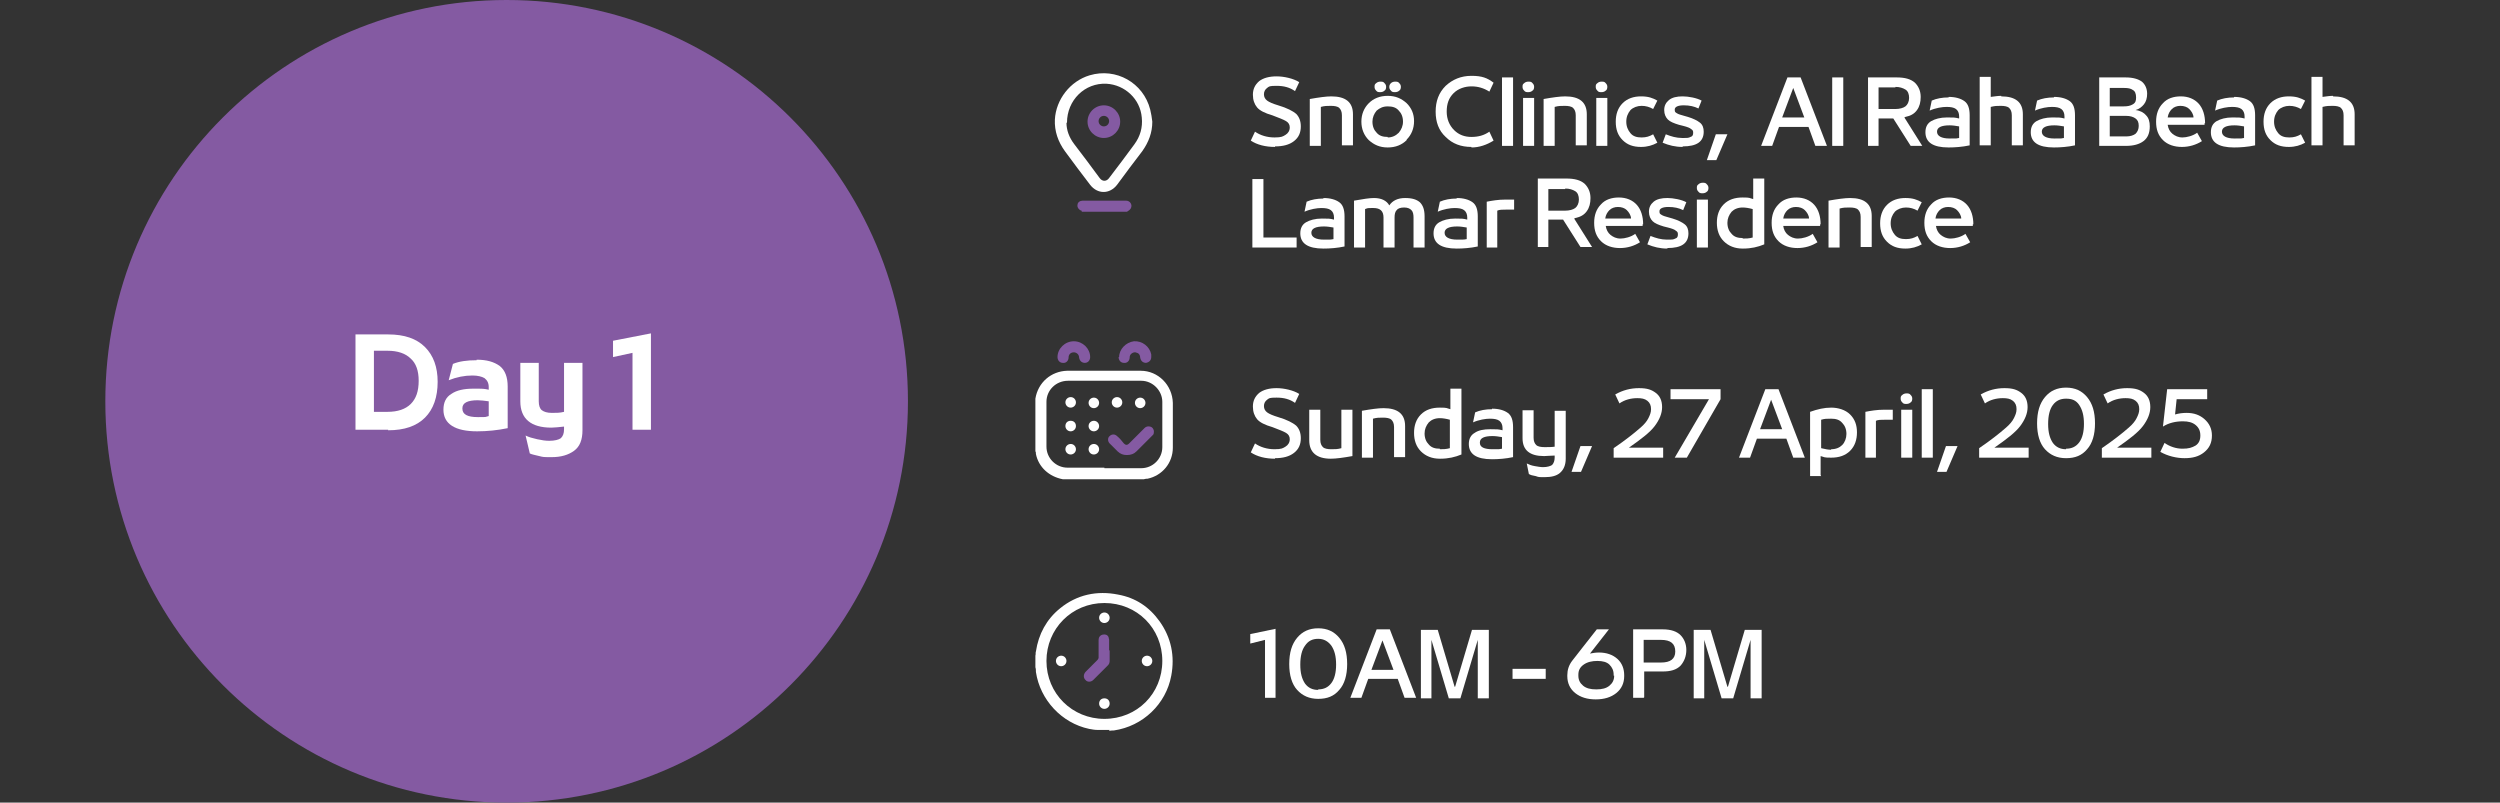 <svg xmlns="http://www.w3.org/2000/svg" xmlns:svg="http://www.w3.org/2000/svg" xmlns:sodipodi="http://sodipodi.sourceforge.net/DTD/sodipodi-0.dtd" xmlns:inkscape="http://www.inkscape.org/namespaces/inkscape" id="svg2" viewBox="0 0 474.7 152.4"><rect x="0" y="0" width="474.7" height="152.4" fill="#333333" stroke="none"/><defs><style>      .st0 {        fill: #fff;      }      .st1 {        fill: #845aa2;      }    </style></defs><g><g><path class="st0" d="M242.1,87.1c-1.8,0-3.4-.4-4.6-1.2l.8-1.7c1,.7,2.3,1.1,3.7,1.1s1.6-.2,2.1-.5c.5-.3.8-.8.8-1.4h0c0-.5-.2-.9-.7-1.2-.5-.3-1.3-.6-2.6-1.1-1.4-.4-2.4-.9-2.9-1.5-.5-.6-.8-1.4-.8-2.4h0c0-1.1.4-1.9,1.2-2.6.8-.6,1.9-.9,3.3-.9s3.2.4,4.3,1.1l-.8,1.7c-1-.7-2.1-1-3.5-1s-1.4.1-1.8.4c-.4.3-.6.7-.6,1.2h0c0,.5.2.9.6,1.2.4.3,1.1.6,2.1.9,1.7.5,2.8,1.1,3.4,1.6.6.6.9,1.4.9,2.4h0c0,1.2-.4,2.1-1.3,2.8-.9.7-2.1,1-3.6,1Z"></path><path class="st0" d="M252.7,87.1c-2.7,0-4.1-1.2-4.1-3.5v-5.8h2.1v5.7c0,.7.2,1.1.5,1.4.3.3.9.4,1.6.4s1.2,0,1.9-.2v-7.3h2.1v8.8c-1.7.3-3.1.5-4.1.5Z"></path><path class="st0" d="M260.7,86.9h-2.1v-8.9c1.7-.3,3.1-.5,4.1-.5,2.7,0,4.1,1.1,4.1,3.4v5.9h-2.1v-5.7c0-.7-.2-1.1-.5-1.4-.3-.3-.9-.4-1.6-.4s-1.2,0-1.9.2v7.3Z"></path><path class="st0" d="M273.4,87.1c-1.5,0-2.7-.5-3.6-1.4-.9-.9-1.3-2.1-1.3-3.5h0c0-1.4.4-2.6,1.3-3.5.9-.9,2.1-1.3,3.6-1.3s1.2.1,2,.3v-3.9h2.1v12.5c-1.2.5-2.5.8-4,.8ZM273.4,85.3c.6,0,1.2,0,1.9-.2v-5.4c-.7-.2-1.4-.3-1.9-.3-.9,0-1.6.3-2.1.8-.5.6-.8,1.3-.8,2.1h0c0,.9.3,1.6.8,2.1.5.6,1.2.8,2.1.8Z"></path><path class="st0" d="M283.3,77.6c1.3,0,2.3.3,3,.8.7.5,1,1.4,1,2.7v5.7c-1.4.3-2.8.4-4,.4-3,0-4.4-1-4.4-2.9h0c0-1,.4-1.7,1.1-2.1.7-.5,1.7-.7,3-.7s1.5,0,2.3.2v-.4c0-.6-.2-1.1-.6-1.4-.4-.3-1-.4-1.8-.4s-2.1.2-3.2.7l.4-1.9c.9-.4,2-.6,3.2-.6ZM281,84.1h0c0,.8.8,1.2,2.4,1.2s1.2,0,1.8-.1v-2.2c-.6-.1-1.2-.2-1.8-.2-1.6,0-2.4.4-2.4,1.2Z"></path><path class="st0" d="M295.2,84.8v-6.8h2.1v9.1c0,1.2-.4,2.1-1.1,2.7-.7.6-1.7.8-2.9.8s-1.1,0-1.7-.2c-.6-.1-1-.2-1.3-.4l-.4-2c.4.2.9.4,1.5.5.6.1,1.1.2,1.6.2.8,0,1.4-.2,1.7-.4.3-.3.5-.8.5-1.4v-.4c-.8,0-1.5.1-2,.1-2.7,0-4.1-1.1-4.1-3.4v-5.3h2.1v5.2c0,.7.2,1.1.5,1.4s.9.4,1.6.4,1.4,0,2-.1Z"></path><path class="st0" d="M300.1,89.6h-1.7l1.7-4.9h2.2l-2.1,4.9Z"></path><path class="st0" d="M309.2,85h6.6v1.9h-9.4v-1.8c1.2-.8,2.1-1.5,2.9-2.1.8-.6,1.5-1.2,2.2-1.8.7-.6,1.2-1.2,1.5-1.8.3-.6.5-1.1.5-1.7h0c0-.7-.2-1.2-.7-1.6s-1.1-.5-1.9-.5c-1.2,0-2.4.3-3.4,1l-.8-1.7c1.4-.8,2.9-1.2,4.5-1.2s2.4.3,3.2.9c.8.6,1.2,1.5,1.2,2.7h0c0,1.2-.5,2.4-1.4,3.6-.9,1.2-2.6,2.5-4.9,4.1Z"></path><path class="st0" d="M317.2,75.8v-1.9h9.5v1.9l-6.4,11.1h-2.3l6.5-11.1h-7.3Z"></path><path class="st0" d="M342.6,86.9h-2.1l-1.3-3.6h-5.6l-1.3,3.6h-2.1l5-13h2.5l5,13ZM338.4,81.5l-2.1-5.6-2.1,5.6h4.2Z"></path><path class="st0" d="M345.8,90.4h-2.1v-12.2c1.4-.5,2.7-.8,4-.8s2.7.4,3.6,1.3c.9.9,1.3,2,1.3,3.4h0c0,1.4-.4,2.6-1.3,3.5-.9.9-2.1,1.3-3.6,1.3s-1.2-.1-2-.3v3.6ZM347.7,85.3c.9,0,1.6-.3,2.1-.8.5-.5.8-1.3.8-2.1h0c0-.9-.3-1.6-.8-2.1-.5-.6-1.2-.8-2.1-.8s-1.2,0-1.9.2v5.4c.8.2,1.4.3,1.9.3Z"></path><path class="st0" d="M356.3,86.9h-2.1v-8.7c1-.2,2.2-.4,3.5-.4h1.7v1.9h-1.4c-.8,0-1.4,0-1.8.2v7Z"></path><path class="st0" d="M362.8,76.4c-.2.2-.5.3-.8.3s-.6,0-.8-.3c-.2-.2-.3-.4-.3-.7s0-.5.3-.7c.2-.2.5-.3.8-.3s.6,0,.8.3c.2.2.3.4.3.7s-.1.6-.3.7ZM363.1,86.9h-2.1v-9.1h2.1v9.1Z"></path><path class="st0" d="M367,86.9h-2.1v-13h2.1v13Z"></path><path class="st0" d="M369.5,89.6h-1.7l1.7-4.9h2.2l-2.1,4.9Z"></path><path class="st0" d="M378.6,85h6.6v1.9h-9.4v-1.8c1.2-.8,2.1-1.5,2.9-2.1.8-.6,1.5-1.2,2.2-1.8.7-.6,1.2-1.2,1.5-1.8.3-.6.5-1.1.5-1.7h0c0-.7-.2-1.2-.7-1.6s-1.1-.5-1.9-.5c-1.2,0-2.4.3-3.4,1l-.8-1.7c1.4-.8,2.9-1.2,4.5-1.2s2.4.3,3.2.9c.8.6,1.2,1.5,1.2,2.7h0c0,1.2-.5,2.4-1.4,3.6-.9,1.2-2.6,2.5-4.9,4.1Z"></path><path class="st0" d="M396.3,85.3c-1,1.2-2.3,1.7-4,1.7s-3-.6-4-1.7-1.5-2.8-1.5-4.9h0c0-2.2.5-3.8,1.5-5,1-1.2,2.3-1.8,4-1.8s3,.6,4,1.8c1,1.2,1.5,2.8,1.5,5h0c0,2.1-.5,3.8-1.5,4.9ZM392.3,85.2c1.1,0,1.9-.4,2.5-1.2s.9-2,.9-3.5h0c0-1.6-.3-2.7-.9-3.6s-1.4-1.2-2.5-1.2-1.9.4-2.5,1.2c-.6.8-.9,2-.9,3.6h0c0,1.6.3,2.7.9,3.6.6.8,1.4,1.2,2.5,1.2Z"></path><path class="st0" d="M401.9,85h6.6v1.9h-9.4v-1.8c1.2-.8,2.1-1.5,2.9-2.1.8-.6,1.5-1.2,2.2-1.8.7-.6,1.2-1.2,1.5-1.8.3-.6.5-1.1.5-1.7h0c0-.7-.2-1.2-.7-1.6s-1.1-.5-1.9-.5c-1.2,0-2.4.3-3.4,1l-.8-1.7c1.4-.8,2.9-1.2,4.5-1.2s2.4.3,3.2.9c.8.6,1.2,1.5,1.2,2.7h0c0,1.2-.5,2.4-1.4,3.6-.9,1.2-2.6,2.5-4.9,4.1Z"></path><path class="st0" d="M415.2,78.4c1.4,0,2.5.4,3.4,1.2s1.4,1.8,1.4,3.1h0c0,1.4-.5,2.4-1.5,3.2-1,.8-2.2,1.1-3.7,1.1s-3.2-.4-4.6-1.2l.8-1.7c1,.7,2.2,1.1,3.4,1.1s1.8-.2,2.5-.6c.6-.4.9-1,.9-1.9h0c0-.9-.3-1.5-.9-2-.6-.5-1.4-.7-2.4-.7-1.4,0-2.7.3-3.8,1l.8-7.1h7.6v1.9h-5.8l-.3,2.9c.7-.2,1.4-.3,2.2-.3Z"></path></g><g><path class="st0" d="M242.3,132.5h-2.1v-11l-2.8.7v-1.8l4.8-1v13.1Z"></path><path class="st0" d="M254.3,131c-1,1.2-2.3,1.7-4,1.7s-3-.6-4-1.7-1.5-2.8-1.5-4.9h0c0-2.2.5-3.8,1.5-5,1-1.2,2.3-1.8,4-1.8s3,.6,4,1.8c1,1.2,1.5,2.8,1.5,5h0c0,2.1-.5,3.8-1.5,4.9ZM250.3,130.9c1.1,0,1.9-.4,2.5-1.2s.9-2,.9-3.5h0c0-1.6-.3-2.7-.9-3.6-.6-.8-1.4-1.3-2.5-1.3s-1.9.4-2.5,1.3c-.6.8-.9,2-.9,3.6h0c0,1.6.3,2.7.9,3.6.6.8,1.4,1.2,2.5,1.2Z"></path><path class="st0" d="M268.8,132.5h-2.1l-1.3-3.6h-5.6l-1.3,3.6h-2.1l5-13h2.5l5,13ZM264.6,127.2l-2.1-5.6-2.1,5.6h4.2Z"></path><path class="st0" d="M276.3,130.4l3.2-10.8h3.2v13h-2.1v-11.1l-3.3,11.1h-2.2l-3.3-11.1v11.1h-2v-13h3.2l3.2,10.8Z"></path><path class="st0" d="M293.5,128.9h-6.3v-1.9h6.3v1.9Z"></path><path class="st0" d="M303.6,123.9c1.4,0,2.6.4,3.5,1.2.9.8,1.3,1.9,1.3,3.1v.2c0,1.3-.5,2.4-1.5,3.2-1,.8-2.3,1.2-3.9,1.2s-2.9-.4-3.9-1.2-1.5-1.9-1.5-3.2v-.2c0-1,.3-1.9.9-2.7,1.2-1.5,2.7-3.5,4.7-6h2.3l-3.6,4.6c.5-.1,1.1-.2,1.7-.2ZM306.4,128.3v-.2c0-.8-.3-1.4-.8-1.9-.5-.5-1.3-.7-2.3-.7s-1.9.2-2.6.7c-.7.5-1,1.1-1,1.9v.2c0,.8.3,1.4.9,1.9.6.5,1.4.7,2.5.7s1.9-.2,2.5-.7.9-1.1.9-1.9Z"></path><path class="st0" d="M312.1,132.5h-2v-13h5.6c1.6,0,2.7.4,3.4,1.1s1.1,1.7,1.1,2.8h0c0,1.2-.4,2.2-1.1,3-.8.8-1.9,1.1-3.4,1.1h-3.5v4.9ZM312.1,121.5v4.3h3.3c1.8,0,2.7-.7,2.7-2.1h0c0-1.5-.9-2.2-2.7-2.2h-3.3Z"></path><path class="st0" d="M328.1,130.4l3.2-10.8h3.2v13h-2.1v-11.1l-3.3,11.1h-2.2l-3.3-11.1v11.1h-2v-13h3.2l3.2,10.8Z"></path></g><g><path class="st0" d="M242.1,27.9c-1.8,0-3.4-.4-4.6-1.2l.8-1.7c1,.7,2.3,1.1,3.7,1.1s1.6-.2,2.1-.5c.5-.3.8-.8.8-1.4h0c0-.5-.2-.9-.7-1.2s-1.3-.6-2.6-1.1c-1.4-.4-2.4-.9-2.9-1.5-.5-.6-.8-1.4-.8-2.4h0c0-1.1.4-1.9,1.2-2.6.8-.6,1.9-.9,3.3-.9s3.2.4,4.3,1.1l-.8,1.7c-1-.7-2.1-1-3.5-1s-1.4.1-1.8.4c-.4.3-.6.7-.6,1.2h0c0,.5.2.9.6,1.2.4.3,1.1.6,2.1.9,1.7.5,2.8,1.1,3.4,1.6.6.6.9,1.4.9,2.4h0c0,1.2-.4,2.1-1.3,2.8-.9.7-2.1,1-3.6,1Z"></path><path class="st0" d="M250.8,27.7h-2.1v-8.9c1.7-.3,3.1-.5,4.1-.5,2.7,0,4.1,1.1,4.1,3.4v5.9h-2.1v-5.7c0-.7-.2-1.1-.5-1.4-.3-.3-.9-.4-1.6-.4s-1.2,0-1.9.2v7.3Z"></path><path class="st0" d="M267.1,26.6c-.9.9-2.1,1.4-3.6,1.4s-2.6-.5-3.6-1.4c-.9-.9-1.4-2.1-1.4-3.5h0c0-1.4.5-2.6,1.4-3.5.9-.9,2.1-1.4,3.6-1.4s2.6.5,3.6,1.4c.9.9,1.4,2,1.4,3.4h0c0,1.4-.5,2.6-1.4,3.5ZM263.5,26.1c.8,0,1.5-.3,2.1-.9.5-.6.8-1.3.8-2.1h0c0-.9-.3-1.6-.8-2.1-.5-.6-1.2-.8-2.1-.8s-1.5.3-2.1.8c-.5.6-.8,1.3-.8,2.1h0c0,.9.3,1.6.8,2.1.5.6,1.2.8,2.1.8ZM262.9,17.2c-.2.2-.5.3-.8.3s-.6,0-.8-.3c-.2-.2-.3-.4-.3-.7s0-.5.3-.7c.2-.2.5-.3.8-.3s.6,0,.8.3c.2.2.3.4.3.7s-.1.6-.3.7ZM265.7,17.2c-.2.2-.5.3-.8.3s-.6,0-.8-.3c-.2-.2-.3-.4-.3-.7s.1-.5.3-.7c.2-.2.5-.3.8-.3s.6,0,.8.3c.2.2.3.4.3.7s-.1.6-.3.7Z"></path><path class="st0" d="M279.4,27.9c-2,0-3.6-.6-4.9-1.9-1.3-1.2-1.9-2.8-1.9-4.8h0c0-2,.6-3.6,1.9-4.9,1.3-1.2,2.9-1.9,4.9-1.9s3,.4,4.2,1.3l-.8,1.7c-1.1-.7-2.2-1-3.4-1s-2.5.4-3.4,1.3c-.9.9-1.3,2-1.3,3.5h0c0,1.4.5,2.6,1.4,3.5.9.9,2,1.3,3.3,1.3s2.4-.3,3.4-1l.8,1.7c-1.3.8-2.7,1.3-4.2,1.3Z"></path><path class="st0" d="M287.3,27.7h-2.1v-13h2.1v13Z"></path><path class="st0" d="M291,17.2c-.2.2-.5.3-.8.3s-.6,0-.8-.3c-.2-.2-.3-.4-.3-.7s0-.5.3-.7c.2-.2.5-.3.8-.3s.6,0,.8.3c.2.2.3.4.3.7s-.1.6-.3.7ZM291.3,27.7h-2.1v-9.1h2.1v9.1Z"></path><path class="st0" d="M295.2,27.7h-2.1v-8.9c1.7-.3,3.1-.5,4.1-.5,2.7,0,4.1,1.1,4.1,3.4v5.9h-2.1v-5.7c0-.7-.2-1.1-.5-1.4-.3-.3-.9-.4-1.6-.4s-1.2,0-1.9.2v7.3Z"></path><path class="st0" d="M304.9,17.2c-.2.2-.5.3-.8.3s-.6,0-.8-.3c-.2-.2-.3-.4-.3-.7s0-.5.3-.7c.2-.2.5-.3.8-.3s.6,0,.8.3c.2.2.3.4.3.7s-.1.6-.3.7ZM305.2,27.7h-2.1v-9.1h2.1v9.1Z"></path><path class="st0" d="M311.6,27.9c-1.5,0-2.6-.4-3.5-1.3-.9-.9-1.3-2-1.3-3.5h0c0-1.4.4-2.6,1.3-3.5.9-.9,2.1-1.3,3.5-1.3s2.2.3,3.1.8l-.8,1.6c-.7-.4-1.4-.6-2.2-.6s-1.6.3-2.1.8c-.5.6-.8,1.3-.8,2.2h0c0,.9.3,1.6.8,2.2.5.6,1.2.8,2.1.8s1.5-.2,2.2-.6l.8,1.6c-.9.5-1.9.8-3.1.8Z"></path><path class="st0" d="M319.5,27.9c-1.4,0-2.6-.3-3.8-.8l.6-1.6c1,.4,2,.7,3.1.7s1.2,0,1.6-.2c.4-.1.5-.4.5-.8s-.1-.5-.4-.7c-.2-.2-.7-.4-1.5-.6l-.8-.2c-1-.3-1.7-.6-2.1-1s-.7-1-.7-1.8.3-1.4.9-1.9c.6-.5,1.5-.7,2.6-.7s2.7.3,3.6.8l-.6,1.5c-.8-.4-1.7-.6-2.8-.6s-1.7.3-1.7.8.1.5.4.7.7.3,1.4.5l.7.2c1,.3,1.8.7,2.3,1.1s.7,1,.7,1.7c0,1.9-1.3,2.8-4,2.8Z"></path><path class="st0" d="M325.8,30.4h-1.7l1.7-4.9h2.2l-2.1,4.9Z"></path><path class="st0" d="M346.8,27.7h-2.1l-1.3-3.6h-5.6l-1.3,3.6h-2.1l5-13h2.5l5,13ZM342.6,22.3l-2.1-5.6-2.1,5.6h4.2Z"></path><path class="st0" d="M350,27.7h-2.1v-13h2.1v13Z"></path><path class="st0" d="M361.6,22.3l3.4,5.4h-2.2l-3.3-5.2h-2.8v5.2h-2v-13h5.4c1.6,0,2.7.3,3.5,1,.7.7,1.1,1.6,1.1,2.7h0c0,1-.2,1.8-.7,2.5s-1.2,1.1-2.2,1.3ZM359.9,16.6h-3.2v4.1h3.2c.8,0,1.5-.2,1.9-.5.4-.3.7-.9.7-1.6h0c0-.7-.2-1.3-.7-1.6s-1.1-.5-1.9-.5Z"></path><path class="st0" d="M370,18.4c1.3,0,2.3.3,3,.8.7.5,1,1.4,1,2.7v5.7c-1.4.3-2.8.4-4,.4-3,0-4.4-1-4.4-2.9h0c0-1,.4-1.7,1.1-2.1s1.7-.7,3-.7,1.5,0,2.3.2v-.4c0-.6-.2-1.1-.6-1.4s-1-.4-1.8-.4-2.1.2-3.2.7l.4-1.9c.9-.4,2-.6,3.2-.6ZM367.8,25h0c0,.8.8,1.3,2.4,1.3s1.2,0,1.8-.1v-2.2c-.6-.1-1.2-.2-1.8-.2-1.6,0-2.4.4-2.4,1.2Z"></path><path class="st0" d="M380,18.3c2.7,0,4.1,1.1,4.1,3.4v5.9h-2.1v-5.7c0-.7-.2-1.1-.5-1.4-.3-.3-.9-.4-1.6-.4s-1.1,0-1.9.2v7.3h-2.1v-13h2.1v3.8c.8-.1,1.4-.2,2-.2Z"></path><path class="st0" d="M390,18.4c1.3,0,2.3.3,3,.8.7.5,1,1.4,1,2.7v5.7c-1.4.3-2.8.4-4,.4-3,0-4.4-1-4.4-2.9h0c0-1,.4-1.7,1.1-2.1s1.7-.7,3-.7,1.5,0,2.3.2v-.4c0-.6-.2-1.1-.6-1.4s-1-.4-1.8-.4-2.1.2-3.2.7l.4-1.9c.9-.4,2-.6,3.2-.6ZM387.7,25h0c0,.8.8,1.3,2.4,1.3s1.2,0,1.8-.1v-2.2c-.6-.1-1.2-.2-1.8-.2-1.6,0-2.4.4-2.4,1.2Z"></path><path class="st0" d="M403.7,27.7h-5.1v-13h5c1.4,0,2.4.3,3.1.8.6.5,1,1.3,1,2.3h0c0,.8-.2,1.5-.6,2-.4.5-.9.9-1.6,1.1.9.1,1.6.5,2,1,.5.5.7,1.2.7,2.1h0c0,1.3-.4,2.2-1.2,2.8-.8.6-1.9.9-3.3.9ZM400.6,16.6v3.6h2.6c.8,0,1.3-.1,1.8-.4s.6-.7.6-1.3h0c0-.7-.2-1.2-.6-1.4-.4-.3-.9-.4-1.7-.4h-2.7ZM400.6,21.9v4h3.2c.7,0,1.3-.2,1.7-.5.4-.4.6-.9.6-1.5h0c0-.7-.2-1.1-.6-1.4-.4-.3-1-.5-1.8-.5h-3.1Z"></path><path class="st0" d="M418.6,23.4v.3h-7c.1.7.4,1.3.9,1.7s1.1.7,1.9.7,2-.3,2.8-.9l.9,1.6c-1.1.7-2.4,1.1-3.8,1.1s-2.7-.4-3.6-1.3-1.3-2-1.3-3.5h0c0-1.4.4-2.6,1.3-3.5.8-.9,2-1.3,3.4-1.3s2.6.5,3.4,1.4c.8.9,1.2,2.2,1.2,3.7ZM414,20.1c-.6,0-1.2.2-1.6.6-.4.4-.7.9-.8,1.6h4.9c0-.6-.4-1.2-.8-1.6-.4-.4-1-.6-1.7-.6Z"></path><path class="st0" d="M424.2,18.4c1.3,0,2.3.3,3,.8.7.5,1,1.4,1,2.7v5.7c-1.4.3-2.8.4-4,.4-3,0-4.4-1-4.4-2.9h0c0-1,.4-1.7,1.1-2.1s1.7-.7,3-.7,1.5,0,2.3.2v-.4c0-.6-.2-1.1-.6-1.4s-1-.4-1.8-.4-2.1.2-3.2.7l.4-1.9c.9-.4,2-.6,3.2-.6ZM421.9,25h0c0,.8.8,1.3,2.4,1.3s1.2,0,1.8-.1v-2.2c-.6-.1-1.2-.2-1.8-.2-1.6,0-2.4.4-2.4,1.2Z"></path><path class="st0" d="M434.6,27.9c-1.5,0-2.6-.4-3.5-1.3-.9-.9-1.3-2-1.3-3.5h0c0-1.4.4-2.6,1.3-3.5.9-.9,2.1-1.3,3.5-1.3s2.2.3,3.1.8l-.8,1.6c-.7-.4-1.4-.6-2.2-.6s-1.6.3-2.1.8c-.5.6-.8,1.3-.8,2.2h0c0,.9.3,1.6.8,2.2.5.6,1.2.8,2.1.8s1.5-.2,2.2-.6l.8,1.6c-.9.5-1.9.8-3.1.8Z"></path><path class="st0" d="M443,18.3c2.7,0,4.1,1.1,4.1,3.4v5.9h-2.1v-5.7c0-.7-.2-1.1-.5-1.4-.3-.3-.9-.4-1.6-.4s-1.1,0-1.9.2v7.3h-2.1v-13h2.1v3.8c.8-.1,1.4-.2,2-.2Z"></path><path class="st0" d="M246.1,47h-8.3v-13h2.1v11.1h6.3v1.9Z"></path><path class="st0" d="M251.3,37.6c1.3,0,2.3.3,3,.8.7.5,1,1.4,1,2.7v5.7c-1.4.3-2.8.4-4,.4-3,0-4.4-1-4.4-2.9h0c0-1,.4-1.7,1.1-2.1s1.7-.7,3-.7,1.5,0,2.3.2v-.4c0-.6-.2-1.1-.6-1.4s-1-.4-1.8-.4-2.1.2-3.2.7l.4-1.9c.9-.4,2-.6,3.2-.6ZM249,44.2h0c0,.8.8,1.3,2.4,1.3s1.2,0,1.8-.1v-2.2c-.6-.1-1.2-.2-1.8-.2-1.6,0-2.4.4-2.4,1.2Z"></path><path class="st0" d="M259.2,47h-2.1v-8.9c1.7-.3,2.9-.5,3.8-.5,1.4,0,2.4.5,2.9,1.4.6-.9,1.6-1.4,3-1.4s2.2.3,2.8.8c.6.6.9,1.4.9,2.7v5.9h-2.1v-5.7c0-.6-.1-1.1-.4-1.4-.3-.3-.7-.5-1.4-.5s-1.2.2-1.4.5c-.3.3-.4.8-.4,1.4v5.7h-2.1v-5.7c0-1.2-.6-1.8-1.9-1.8s-1,0-1.6.2v7.4Z"></path><path class="st0" d="M276.6,37.6c1.3,0,2.3.3,3,.8.7.5,1,1.4,1,2.7v5.7c-1.4.3-2.8.4-4,.4-3,0-4.4-1-4.4-2.9h0c0-1,.4-1.7,1.1-2.1s1.7-.7,3-.7,1.5,0,2.3.2v-.4c0-.6-.2-1.1-.6-1.4s-1-.4-1.8-.4-2.1.2-3.2.7l.4-1.9c.9-.4,2-.6,3.2-.6ZM274.3,44.2h0c0,.8.8,1.3,2.4,1.3s1.2,0,1.8-.1v-2.2c-.6-.1-1.2-.2-1.8-.2-1.6,0-2.4.4-2.4,1.2Z"></path><path class="st0" d="M284.4,47h-2.1v-8.7c1-.2,2.2-.4,3.5-.4h1.7v1.9h-1.4c-.8,0-1.4,0-1.8.2v7Z"></path><path class="st0" d="M298.9,41.5l3.4,5.4h-2.2l-3.3-5.2h-2.8v5.2h-2v-13h5.4c1.6,0,2.7.3,3.5,1,.7.7,1.1,1.6,1.1,2.7h0c0,1-.2,1.8-.7,2.5s-1.2,1.1-2.2,1.3ZM297.2,35.9h-3.2v4.1h3.2c.8,0,1.5-.2,1.9-.5.4-.3.7-.9.7-1.6h0c0-.7-.2-1.3-.7-1.6s-1.1-.5-1.9-.5Z"></path><path class="st0" d="M311.9,42.6v.3h-7c.1.7.4,1.3.9,1.7s1.1.7,1.9.7,2-.3,2.8-.9l.9,1.6c-1.1.7-2.4,1.1-3.8,1.1s-2.7-.4-3.6-1.3-1.3-2-1.3-3.5h0c0-1.4.4-2.6,1.3-3.5.8-.9,2-1.3,3.4-1.3s2.6.5,3.4,1.4c.8.9,1.2,2.2,1.2,3.7ZM307.2,39.3c-.6,0-1.2.2-1.6.6-.4.4-.7.9-.8,1.6h4.9c0-.6-.4-1.2-.8-1.6-.4-.4-1-.6-1.7-.6Z"></path><path class="st0" d="M316.6,47.2c-1.4,0-2.6-.3-3.8-.8l.6-1.6c1,.4,2,.7,3.1.7s1.2,0,1.6-.2c.4-.1.5-.4.5-.8s-.1-.5-.4-.7c-.2-.2-.7-.4-1.5-.6l-.8-.2c-1-.3-1.7-.6-2.1-1s-.7-1-.7-1.8.3-1.4.9-1.9c.6-.5,1.5-.7,2.6-.7s2.7.3,3.6.8l-.6,1.5c-.8-.4-1.7-.6-2.8-.6s-1.7.3-1.7.8.1.5.4.7.7.3,1.4.5l.7.2c1,.3,1.8.7,2.3,1.1s.7,1,.7,1.7c0,1.9-1.3,2.8-4,2.8Z"></path><path class="st0" d="M324.1,36.4c-.2.2-.5.3-.8.3s-.6,0-.8-.3c-.2-.2-.3-.4-.3-.7s0-.5.3-.7c.2-.2.5-.3.8-.3s.6,0,.8.3c.2.2.3.4.3.7s-.1.6-.3.7ZM324.3,47h-2.1v-9.1h2.1v9.1Z"></path><path class="st0" d="M330.9,47.2c-1.5,0-2.7-.5-3.6-1.4-.9-.9-1.3-2.1-1.3-3.5h0c0-1.4.4-2.6,1.3-3.5.9-.9,2.1-1.3,3.6-1.3s1.2.1,2,.3v-3.9h2.1v12.5c-1.2.5-2.5.8-4,.8ZM330.9,45.3c.6,0,1.2,0,1.9-.2v-5.4c-.7-.2-1.4-.3-1.9-.3-.9,0-1.6.3-2.1.8-.5.6-.8,1.3-.8,2.1h0c0,.9.3,1.6.8,2.1.5.6,1.2.8,2.1.8Z"></path><path class="st0" d="M345.6,42.6v.3h-7c.1.7.4,1.3.9,1.7s1.1.7,1.9.7,2-.3,2.8-.9l.9,1.6c-1.1.7-2.4,1.1-3.8,1.1s-2.7-.4-3.6-1.3-1.3-2-1.3-3.5h0c0-1.4.4-2.6,1.3-3.5.8-.9,2-1.3,3.4-1.3s2.6.5,3.4,1.4c.8.9,1.2,2.2,1.2,3.7ZM341,39.3c-.6,0-1.2.2-1.6.6-.4.4-.7.9-.8,1.6h4.9c0-.6-.4-1.2-.8-1.6-.4-.4-1-.6-1.7-.6Z"></path><path class="st0" d="M349.3,47h-2.1v-8.9c1.7-.3,3.1-.5,4.1-.5,2.7,0,4.1,1.1,4.1,3.4v5.9h-2.1v-5.7c0-.7-.2-1.1-.5-1.4-.3-.3-.9-.4-1.6-.4s-1.2,0-1.9.2v7.3Z"></path><path class="st0" d="M361.8,47.2c-1.5,0-2.6-.4-3.5-1.3-.9-.9-1.3-2-1.3-3.5h0c0-1.4.4-2.6,1.3-3.5.9-.9,2.1-1.3,3.5-1.3s2.2.3,3.1.8l-.8,1.6c-.7-.4-1.4-.6-2.2-.6s-1.6.3-2.1.8c-.5.6-.8,1.3-.8,2.2h0c0,.9.3,1.6.8,2.2.5.6,1.2.8,2.1.8s1.5-.2,2.2-.6l.8,1.6c-.9.5-1.9.8-3.1.8Z"></path><path class="st0" d="M374.6,42.6v.3h-7c.1.7.4,1.3.9,1.7s1.1.7,1.9.7,2-.3,2.8-.9l.9,1.6c-1.1.7-2.4,1.1-3.8,1.1s-2.7-.4-3.6-1.3-1.3-2-1.3-3.5h0c0-1.4.4-2.6,1.3-3.5.8-.9,2-1.3,3.4-1.3s2.6.5,3.4,1.4c.8.9,1.2,2.2,1.2,3.7ZM369.9,39.3c-.6,0-1.2.2-1.6.6-.4.4-.7.9-.8,1.6h4.9c0-.6-.4-1.2-.8-1.6-.4-.4-1-.6-1.7-.6Z"></path></g><g id="_x36_b5oKH"><g><path class="st1" d="M205.4,40s0,0-.1,0c-.5-.2-.8-.7-.7-1.1,0-.5.5-.8,1-.8.9,0,1.8,0,2.8,0,1.8,0,3.6,0,5.4,0,.8,0,1.3.8.9,1.5-.2.3-.4.4-.7.6h-8.6Z"></path><path class="st0" d="M218.8,23.1c0,2.1-.7,3.9-1.9,5.6-1.6,2.1-3.2,4.2-4.8,6.4-1.4,1.8-3.7,1.8-5.1,0-1.6-2.1-3.2-4.2-4.8-6.4-1.3-1.8-2-3.8-1.9-6,.2-3.8,2.9-7.3,6.6-8.4,5-1.5,10.2,1.4,11.5,6.5.2.8.3,1.5.4,2.3,0,0,0,0,0,0ZM202.5,23.3c0,1.4.5,2.8,1.5,4.1,1.6,2.1,3.2,4.2,4.8,6.4.5.7,1.3.7,1.8,0,1.6-2.1,3.2-4.2,4.8-6.4,1.1-1.5,1.6-3.2,1.4-5.1-.3-3.5-3.2-6.2-6.7-6.4-4.1-.2-7.5,3.1-7.5,7.4Z"></path><path class="st1" d="M209.6,20c1.7,0,3.1,1.4,3.1,3.1,0,1.7-1.4,3.1-3.1,3.1-1.7,0-3.1-1.4-3.1-3.1,0-1.7,1.4-3.1,3.1-3.1ZM209.6,22c-.6,0-1,.5-1,1,0,.6.5,1,1,1,.6,0,1-.5,1-1,0-.6-.5-1-1-1Z"></path></g></g><g id="A2TW5X"><g><path class="st0" d="M217.3,91h-15.3c0,0,0,0-.2,0-2.6-.5-4.6-2.3-5.1-4.8,0-.2,0-.4-.1-.5v-9.8c0,0,0,0,0-.2.5-3.1,3-5.2,6-5.3,4.7,0,9.3,0,14,0,3.3,0,6,2.7,6.1,6.1,0,2.8,0,5.7,0,8.5,0,2.9-2,5.3-4.8,5.9-.2,0-.4,0-.7.1ZM209.7,88.9s0,0,0,0c2.3,0,4.7,0,7,0,2.2,0,4-1.8,4-4,0-2.9,0-5.7,0-8.6,0-2.1-1.8-4-4-4-4.6,0-9.3,0-13.9,0-2.3,0-4.1,1.8-4.1,4,0,2.8,0,5.7,0,8.5,0,2.2,1.8,4,4,4,2.3,0,4.7,0,7,0Z"></path><path class="st1" d="M203.9,64.8c1.7,0,3.1,1.4,3.1,3,0,.6-.4,1.1-1,1.1-.6,0-1-.4-1.1-1,0-.6-.5-1-1-1-.6,0-1,.4-1,1,0,.6-.5,1.1-1.1,1-.6,0-1-.5-1-1.1,0-1.6,1.4-3,3.1-3Z"></path><path class="st1" d="M212.5,67.8c0-1.5,1.3-2.8,2.8-3,1.6-.1,3,1,3.3,2.5,0,.2,0,.3,0,.5,0,.6-.4,1-1,1.1-.6,0-1-.4-1.1-1,0-.4-.2-.8-.6-.9-.4-.2-.7-.1-1,.1-.3.2-.4.5-.4.8,0,.6-.5,1.1-1.1,1-.6,0-1-.5-1-1.1Z"></path><path class="st1" d="M213.9,86.4c-.6,0-1.2-.2-1.7-.7-.5-.5-1-1-1.5-1.5-.4-.4-.4-1.1,0-1.4.4-.4,1-.4,1.4,0,.5.4.9.9,1.3,1.4.3.3.6.4,1,0,1-1,1.9-1.9,2.9-2.9.3-.3.6-.4,1.1-.3.4.1.6.4.7.8,0,.4,0,.7-.3.9-1,1-2,2-3,3-.5.5-1.1.7-1.8.7Z"></path><path class="st0" d="M204.3,76.4c0,.6-.5,1-1,1-.6,0-1-.5-1-1,0-.6.5-1,1-1,.6,0,1,.5,1,1Z"></path><path class="st0" d="M207.7,77.5c-.6,0-1-.5-1-1,0-.6.5-1,1-1,.6,0,1,.5,1,1,0,.6-.5,1-1,1Z"></path><path class="st0" d="M213.1,76.4c0,.6-.5,1-1,1-.6,0-1-.5-1-1,0-.6.5-1,1-1,.6,0,1,.5,1,1Z"></path><path class="st0" d="M217.5,76.5c0,.6-.5,1-1,1-.6,0-1-.5-1-1,0-.6.5-1,1-1,.6,0,1,.5,1,1Z"></path><path class="st0" d="M204.3,80.9c0,.6-.5,1-1,1-.6,0-1-.5-1-1,0-.6.4-1,1-1,.6,0,1,.4,1,1Z"></path><path class="st0" d="M208.7,80.9c0,.6-.5,1-1,1-.6,0-1-.5-1-1,0-.6.5-1,1-1,.6,0,1,.5,1,1Z"></path><path class="st0" d="M204.3,85.3c0,.6-.5,1-1,1-.6,0-1-.5-1-1,0-.6.5-1,1-1,.6,0,1,.5,1,1Z"></path><path class="st0" d="M208.7,85.3c0,.6-.5,1-1,1-.6,0-1-.5-1-1,0-.6.5-1,1-1,.6,0,1,.5,1,1Z"></path></g></g><g id="A6UzEJ.tif"><g><path class="st0" d="M210.7,138.6h-2.1c0,0,0,0-.2,0-.5,0-1.1-.1-1.6-.2-5.2-1.1-9.3-5.5-10.1-10.8,0-.3,0-.6-.1-.9v-2.2c.1-.3,0-.6.1-.8.5-3.3,2-6.1,4.6-8.2,3.2-2.6,7-3.4,11-2.6,3.3.6,5.9,2.3,7.9,5.1,2.2,3.1,2.9,6.6,2.2,10.3-1,5.4-5.4,9.6-10.9,10.4-.3,0-.6,0-.9.1ZM209.7,136.5c6.2,0,11-4.8,11-11,0-6.2-4.8-11-11-11-6.2,0-11,4.9-11,11,0,6.2,4.9,11,11,11Z"></path><path class="st1" d="M210.7,123.5c0,.7,0,1.3,0,2,0,.3-.1.6-.3.8-.9.9-1.9,1.9-2.8,2.8-.4.4-1.1.5-1.5,0-.4-.4-.4-1,0-1.5.8-.8,1.6-1.6,2.3-2.3.1-.1.2-.3.2-.4,0-1.1,0-2.3,0-3.4,0-.5.3-.9.8-1,.4-.1.9,0,1.1.5,0,.2.1.3.1.5,0,.7,0,1.3,0,2Z"></path><path class="st0" d="M210.7,117.3c0,.6-.5,1-1,1-.6,0-1-.5-1-1,0-.6.5-1,1-1,.6,0,1,.5,1,1Z"></path><path class="st0" d="M217.8,126.5c-.6,0-1-.5-1-1,0-.6.5-1,1-1,.6,0,1,.5,1,1,0,.6-.5,1-1,1Z"></path><path class="st0" d="M209.7,132.6c.6,0,1,.4,1,1,0,.6-.5,1-1,1-.6,0-1-.5-1-1,0-.6.4-1,1-1Z"></path><path class="st0" d="M200.5,125.5c0-.6.5-1,1-1,.6,0,1,.5,1,1,0,.6-.5,1-1,1-.6,0-1-.5-1-1Z"></path></g></g></g><g><g id="g8" inkscape:groupmode="layer" inkscape:label="day one"><g id="g10"><g id="g12"><g id="g344"><path id="path346" class="st1" d="M172.4,76.2c0,42.1-34.1,76.2-76.2,76.2S20,118.3,20,76.2,54.1,0,96.2,0s76.2,34.1,76.2,76.2"></path></g></g></g></g><g><path class="st0" d="M73.7,81.6h-6.2v-18.1h6.2c3.1,0,5.4.8,7,2.4,1.6,1.6,2.4,3.8,2.4,6.6h0c0,2.9-.8,5.2-2.4,6.8-1.6,1.6-3.9,2.4-7,2.4ZM71,66.7v11.5h2.6c1.9,0,3.4-.5,4.4-1.5s1.5-2.4,1.5-4.4h0c0-1.9-.5-3.3-1.5-4.2-1-1-2.5-1.5-4.4-1.5h-2.6Z"></path><path class="st0" d="M90.5,68.3c1.9,0,3.3.4,4.4,1.2,1,.8,1.5,2.1,1.5,3.9v7.9c-1.9.4-3.9.6-5.8.6-4.2,0-6.4-1.4-6.4-4.1h0c0-1.4.5-2.4,1.5-3,1-.7,2.4-1,4.2-1s2,0,2.9.2v-.5c0-.8-.3-1.3-.8-1.7-.5-.3-1.3-.5-2.3-.5-1.5,0-3,.3-4.5.9l.8-3.1c1.2-.5,2.7-.7,4.5-.7ZM87.8,77.6h0c0,1.1,1,1.6,2.9,1.6s1.3,0,2.1-.2v-2.8c-.8-.1-1.5-.2-2.1-.2-1.9,0-2.9.5-2.9,1.5Z"></path><path class="st0" d="M107.1,78.1v-9.2h3.5v12.8c0,1.8-.5,3.1-1.6,3.9-1.1.8-2.5,1.2-4.2,1.2s-1.6,0-2.4-.2-1.4-.3-1.8-.5l-.8-3.4c.6.3,1.3.5,2.2.7s1.6.3,2.3.3c1,0,1.8-.2,2.2-.5.4-.4.6-.9.6-1.7v-.5c-1,.1-1.8.2-2.4.2-3.9,0-5.9-1.7-5.9-5v-7.3h3.5v7.3c0,.8.2,1.4.6,1.7.4.3,1,.5,1.9.5s1.5,0,2.3-.2Z"></path><path class="st0" d="M123.6,81.6h-3.5v-14.6l-3.7.8v-3.1l7.2-1.4v18.3Z"></path></g></g></svg>